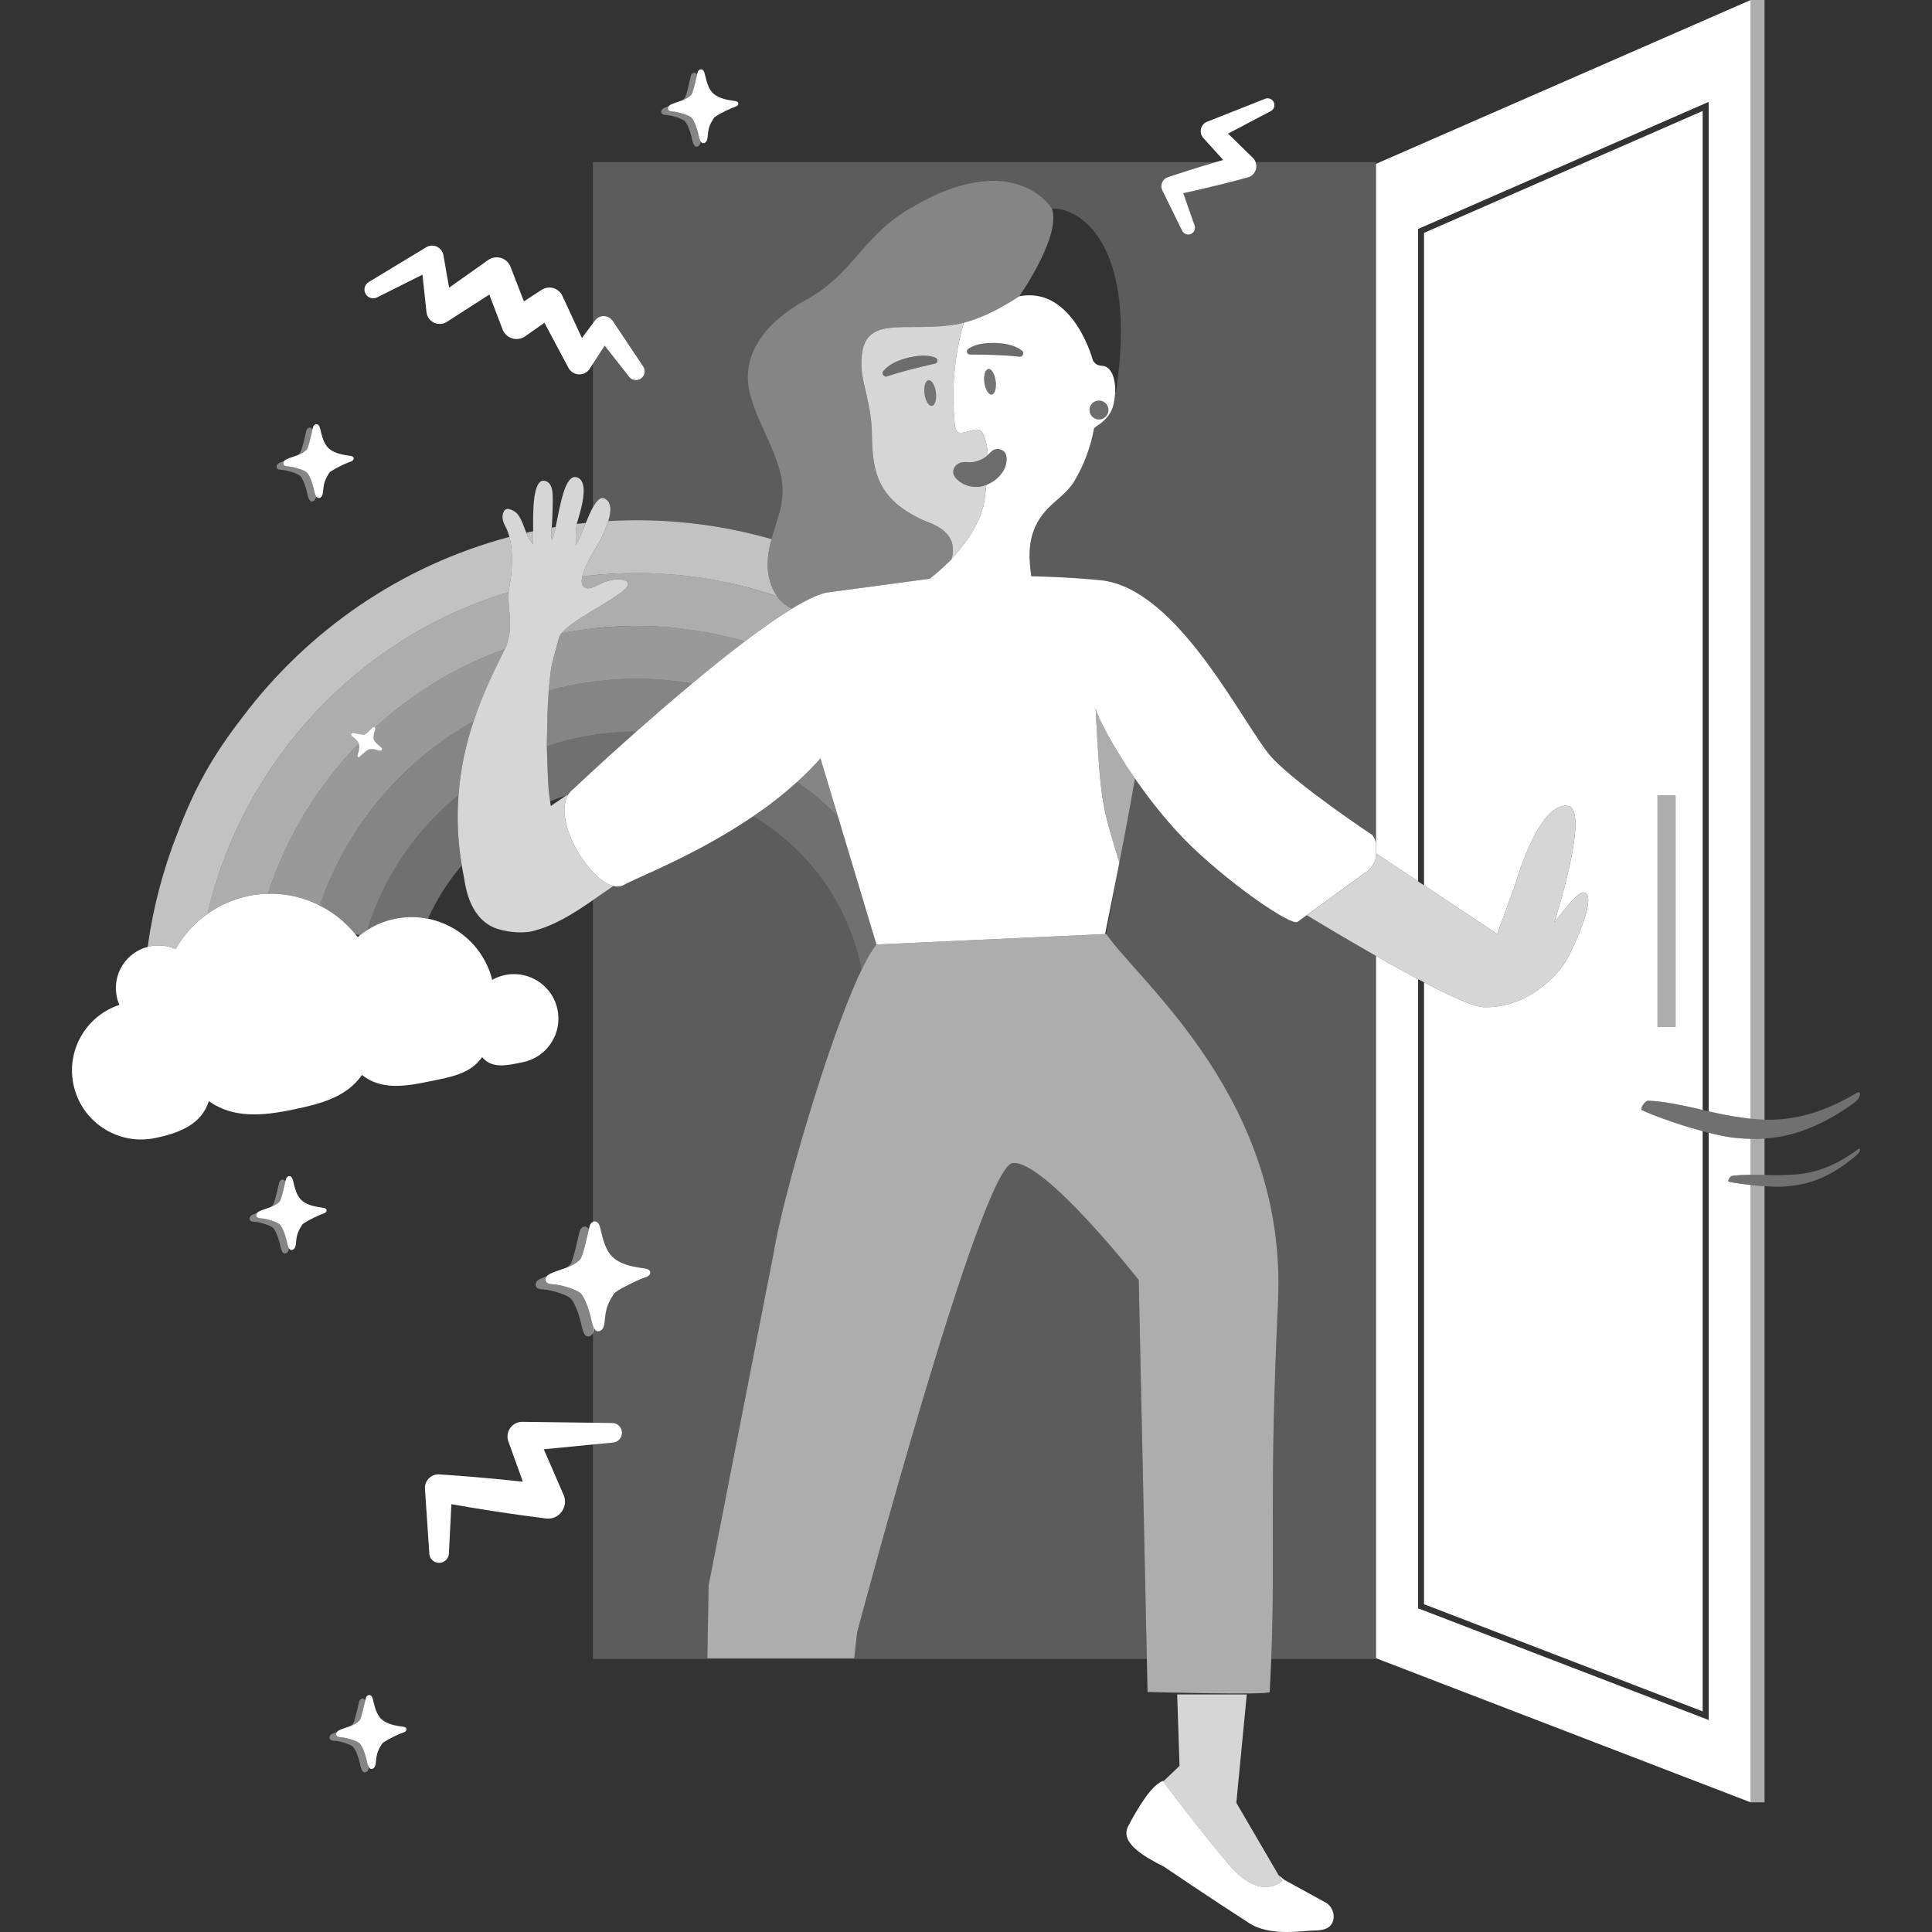 <svg viewBox="0 0 300 300" xmlns="http://www.w3.org/2000/svg"><rect x="0" y="0" width="300" height="300" fill="#333333" stroke="none"/><g fill="#fff"><path d="m 170.11 109.8 c 0 .04 0 .07 .01 .11 0 .03 .01 .06 .02 .09 -.02 -.07 -.03 -.14 -.03 -.2 z m 6.71 88.96 s -14.67 -18.72 -19.59 -18.16 c -4.93 .57 -24.12 72.81 -24.12 72.81 l -.47 4.09 h -22.8 l .19 -11.31 10.13 -51.8 c 1.22 -7.77 8.39 -32.96 13.62 -43.8 -2 -10.3 -8.33 -18.81 -16.84 -23.83 -8.82 6.02 -17.94 9.45 -20.1 10.67 -.47 .26 -1.02 .3 -1.6 .15 -.41 .28 -.82 .56 -1.23 .85 -.64 .45 -1.29 .9 -1.94 1.34 v 49.96 c .27 -.14 .6 -.1 .88 .28 .13 .18 .24 .56 .29 .79 .37 1.54 .77 3.46 2.04 4.52 1.37 1.16 3.22 1.41 4.92 1.66 1.04 .15 1.03 1.07 .02 1.36 -.2 .06 -.51 .18 -.89 .34 -.76 .33 -1.78 .82 -2.61 1.27 -.71 .39 -1.27 .76 -1.4 .97 -.91 1.43 -1.21 2.17 -1.38 3.85 -.06 .52 -.05 1.89 -1.06 1.96 -.24 .02 -.43 -.14 -.58 -.39 -.09 -.14 -.17 -.31 -.23 -.49 v 15.07 l 2.92 .04 c .84 -.04 1.55 .62 1.59 1.46 .03 .84 -.62 1.56 -1.46 1.59 l -3.05 .29 v 33.3 h 86.01 z m 26.1 -56.65 l 8.86 -6.44 c .12 -.07 .24 -.15 .34 -.23 -.11 .08 -.22 .15 -.34 .22 l -8.86 6.44 -1.46 1.07 c -.93 .55 -9.4 -5.04 -16.31 -11.61 -3.32 -3.18 -6.42 -7.07 -8.92 -10.68 -.61 3.69 -1.6 8.91 -2.51 13.55 l -1.94 10.6 c 5.31 7.68 28.18 25.91 26.67 57.27 -1.42 29.5 -.39 38.58 -1.05 55.3 h 16.27 v -109.16 c -4.3 -2.45 -8.35 -4.87 -10.75 -6.33 z m 10.69 -8.73 c .03 -.05 .05 -.11 .06 -.16 v -.03 c -.01 .07 -.03 .13 -.06 .19 z m -68.29 -72.46 c -.15 -1.1 -.66 -1.94 -1.14 -1.88 -.49 .07 -.76 1.01 -.62 2.11 s .66 1.93 1.15 1.87 c .48 -.06 .75 -1.01 .61 -2.1 z m -.04 -5.37 c -1.4 -.56 -2.9 -.31 -4.32 0 -1.39 .39 -2.83 .9 -3.8 2.07 -.31 .37 .08 .99 .57 .83 2.46 -.83 4.92 -1.41 7.46 -1.99 .44 -.08 .52 -.74 .09 -.91 z m 10.86 14.89 c -.23 -.47 -.79 -.75 -1.33 -.71 -.7 .05 -.99 .5 -1.42 .93 -.04 .04 -.09 .09 -.14 .13 -.55 .47 -1.32 .8 -2.02 .94 -.77 .15 -1.56 -.15 -2.3 .2 -.59 .27 -1.01 .93 -.9 1.57 .07 .4 .36 .75 .66 1.02 .68 .62 1.56 .99 2.47 1.07 .6 .06 1.22 -.01 1.78 -.21 .08 -.02 .14 -.05 .21 -.08 -.06 .59 -.13 1.2 -.2 1.8 -.02 .16 -.04 .33 -.07 .5 .04 -.16 .06 -.34 .08 -.51 .07 -.6 .14 -1.2 .2 -1.79 .96 -.38 1.82 -1.02 2.42 -1.85 .5 -.69 .8 -1.55 .72 -2.4 -.02 -.2 -.06 -.41 -.16 -.61 z m 14.21 -13.85 c -.19 -.09 -.35 -.23 -.48 -.39 .22 .31 .55 .52 .95 .57 -.16 -.04 -.32 -.1 -.47 -.18 z m 1.17 .27 c -.02 -.01 -.04 -.01 -.06 -.01 .02 .01 .04 .01 .06 .02 .06 .02 .13 .05 .19 .07 -.06 -.04 -.13 -.06 -.19 -.08 z m 1.64 4.06 c 0 -.03 .01 -.05 .01 -.08 v -.25 c 0 .11 0 .22 -.01 .33 z m -27.84 0 c -.15 -1.1 -.66 -1.94 -1.14 -1.88 -.49 .07 -.76 1.01 -.62 2.11 s .66 1.93 1.15 1.87 c .48 -.06 .75 -1.01 .61 -2.1 z m -.04 -5.37 c -1.4 -.56 -2.9 -.31 -4.32 0 -1.39 .39 -2.83 .9 -3.8 2.07 -.31 .37 .08 .99 .57 .83 2.46 -.83 4.92 -1.41 7.46 -1.99 .44 -.08 .52 -.74 .09 -.91 z m 10.86 14.89 c -.23 -.47 -.79 -.75 -1.33 -.71 -.7 .05 -.99 .5 -1.42 .93 -.04 .04 -.09 .09 -.14 .13 -.55 .47 -1.32 .8 -2.02 .94 -.77 .15 -1.56 -.15 -2.3 .2 -.59 .27 -1.01 .93 -.9 1.57 .07 .4 .36 .75 .66 1.02 .68 .62 1.56 .99 2.47 1.07 .6 .06 1.22 -.01 1.78 -.21 .08 -.02 .14 -.05 .21 -.08 -.06 .59 -.13 1.2 -.2 1.8 -.02 .16 -.04 .33 -.07 .5 .04 -.16 .06 -.34 .08 -.51 .07 -.6 .14 -1.2 .2 -1.79 .96 -.38 1.82 -1.02 2.42 -1.85 .5 -.69 .8 -1.55 .72 -2.4 -.02 -.2 -.06 -.41 -.16 -.61 z m 14.21 -13.85 c -.19 -.09 -.35 -.23 -.48 -.39 .22 .31 .55 .52 .95 .57 -.16 -.04 -.32 -.1 -.47 -.18 z m 1.17 .27 c -.02 -.01 -.04 -.01 -.06 -.01 .02 .01 .04 .01 .06 .02 .06 .02 .13 .05 .19 .07 -.06 -.04 -.13 -.06 -.19 -.08 z m 1.64 4.06 c 0 -.03 .01 -.05 .01 -.08 v -.25 c 0 .11 0 .22 -.01 .33 z m 21.8 -35.75 c .14 .35 .16 .74 .06 1.12 -.17 .62 -.66 1.1 -1.28 1.27 0 0 -2.87 .78 -5.76 1.47 -1.56 .38 -3.13 .73 -4.24 .97 l 1.74 4.96 c .23 .53 -.03 1.15 -.56 1.38 -.54 .23 -1.16 -.03 -1.39 -.57 l -3.09 -6.29 c -.16 -.39 -.15 -.83 .04 -1.21 .18 -.39 .52 -.67 .93 -.78 0 0 2.82 -.94 5.67 -1.81 .58 -.18 1.16 -.35 1.71 -.51 h -96.72 v 25.03 l .29 -.39 c .31 -.45 .82 -.72 1.37 -.73 .55 0 1.06 .26 1.38 .7 l 4.74 7.08 c .44 .61 .31 1.46 -.3 1.9 s -1.46 .31 -1.9 -.3 l -3.76 -4.79 -1.82 2.82 v 22.28 c .57 -1.01 1.17 -1.65 1.78 -1.37 1.19 .55 1.05 2.07 .6 3.51 8.76 -.51 17.3 .5 25.35 2.8 .04 -.16 .09 -.33 .13 -.49 .1 -.3 .19 -.6 .28 -.9 .19 -.62 .39 -1.23 .57 -1.85 .46 -1.54 .81 -3.1 .72 -4.85 -.02 -.36 -.06 -.74 -.12 -1.13 -.03 -.19 -.07 -.39 -.11 -.59 -.98 -4.47 -3.66 -8.31 -4.81 -12.71 -1.51 -5.82 2.05 -11.02 8.93 -14.78 6.87 -3.77 8.51 -9.49 15.27 -13.66 .35 -.22 .7 -.43 1.05 -.63 15.88 -9.26 21.64 .26 21.64 .26 4.29 -.15 13.4 5.44 9.93 28.57 l -.12 -.03 c -.02 .64 -.11 1.32 -.29 2.02 -.35 1.46 -1.44 2.5 -2.48 3.16 -.21 .13 -.37 .27 -.5 .41 -.55 3 -1.63 5.82 -3.1 8.26 -1.07 1.77 -2.84 2.85 -4.23 4.34 -3.24 3.47 -2.81 7.38 -2.43 10.37 0 0 5.5 .09 10.71 .61 12.34 1.19 22.52 23.22 26.82 27.72 4.31 4.48 15.47 11.87 15.47 11.87 .25 .37 .43 .77 .54 1.18 v -105.69 z m -21.8 35.75 c 0 -.03 .01 -.05 .01 -.08 v -.25 c 0 .11 0 .22 -.01 .33 z m -1.64 -4.06 c -.02 -.01 -.04 -.01 -.06 -.01 .02 .01 .04 .01 .06 .02 .06 .02 .13 .05 .19 .07 -.06 -.04 -.13 -.06 -.19 -.08 z m -1.17 -.27 c -.19 -.09 -.35 -.23 -.48 -.39 .22 .31 .55 .52 .95 .57 -.16 -.04 -.32 -.1 -.47 -.18 z m -25.03 4.33 c -.15 -1.1 -.66 -1.94 -1.14 -1.88 -.49 .07 -.76 1.01 -.62 2.11 s .66 1.93 1.15 1.87 c .48 -.06 .75 -1.01 .61 -2.1 z m -.04 -5.37 c -1.4 -.56 -2.9 -.31 -4.32 0 -1.39 .39 -2.83 .9 -3.8 2.07 -.31 .37 .08 .99 .57 .83 2.46 -.83 4.92 -1.41 7.46 -1.99 .44 -.08 .52 -.74 .09 -.91 z m 10.86 14.89 c -.23 -.47 -.79 -.75 -1.33 -.71 -.7 .05 -.99 .5 -1.42 .93 -.04 .04 -.09 .09 -.14 .13 -.55 .47 -1.32 .8 -2.02 .94 -.77 .15 -1.56 -.15 -2.3 .2 -.59 .27 -1.01 .93 -.9 1.57 .07 .4 .36 .75 .66 1.02 .68 .62 1.56 .99 2.47 1.07 .6 .06 1.22 -.01 1.78 -.21 .08 -.02 .14 -.05 .21 -.08 -.06 .59 -.13 1.2 -.2 1.8 -.02 .16 -.04 .33 -.07 .5 .04 -.16 .06 -.34 .08 -.51 .07 -.6 .14 -1.2 .2 -1.79 .96 -.38 1.82 -1.02 2.42 -1.85 .5 -.69 .8 -1.55 .72 -2.4 -.02 -.2 -.06 -.41 -.16 -.61 z m 17.02 -9.52 c 0 -.03 .01 -.05 .01 -.08 v -.25 c 0 .11 0 .22 -.01 .33 z m -1.64 -4.06 c -.02 -.01 -.04 -.01 -.06 -.01 .02 .01 .04 .01 .06 .02 .06 .02 .13 .05 .19 .07 -.06 -.04 -.13 -.06 -.19 -.08 z m -.87 5.34 c -.81 0 -1.47 .65 -1.47 1.46 s .66 1.47 1.47 1.47 1.47 -.66 1.47 -1.47 -.66 -1.46 -1.47 -1.46 z m -.3 -5.61 c -.19 -.09 -.35 -.23 -.48 -.39 .22 .31 .55 .52 .95 .57 -.16 -.04 -.32 -.1 -.47 -.18 z m -11.65 -2.13 c -1.2 -.94 -2.71 -1.13 -4.16 -1.21 -1.44 .01 -2.95 .07 -4.2 .93 -.38 .25 -.18 .88 .28 .87 2.59 .02 5.11 .04 7.68 .34 .51 .08 .81 -.62 .4 -.93 z m -13.38 6.46 c -.15 -1.1 -.66 -1.94 -1.14 -1.88 -.49 .07 -.76 1.01 -.62 2.11 s .66 1.93 1.15 1.87 c .48 -.06 .75 -1.01 .61 -2.1 z m -.04 -5.37 c -1.4 -.56 -2.9 -.31 -4.32 0 -1.39 .39 -2.83 .9 -3.8 2.07 -.31 .37 .08 .99 .57 .83 2.46 -.83 4.92 -1.41 7.46 -1.99 .44 -.08 .52 -.74 .09 -.91 z m 10.86 14.89 c -.23 -.47 -.79 -.75 -1.33 -.71 -.7 .05 -.99 .5 -1.42 .93 -.04 .04 -.09 .09 -.14 .13 -.55 .47 -1.32 .8 -2.02 .94 -.77 .15 -1.56 -.15 -2.3 .2 -.59 .27 -1.01 .93 -.9 1.57 .07 .4 .36 .75 .66 1.02 .68 .62 1.56 .99 2.47 1.07 .6 .06 1.22 -.01 1.78 -.21 .08 -.02 .14 -.05 .21 -.08 -.06 .59 -.13 1.2 -.2 1.8 -.02 .16 -.04 .33 -.07 .5 .04 -.16 .06 -.34 .08 -.51 .07 -.6 .14 -1.2 .2 -1.79 .96 -.38 1.82 -1.02 2.42 -1.85 .5 -.69 .8 -1.55 .72 -2.4 -.02 -.2 -.06 -.41 -.16 -.61 z m -1.54 -11.27 c -.07 -.55 -.23 -1.04 -.43 -1.38 -.15 -.26 -.34 -.43 -.52 -.49 -.07 -.01 -.12 -.02 -.18 -.01 -.42 .06 -.69 .79 -.65 1.71 0 .12 .01 .26 .03 .4 .01 .13 .04 .27 .07 .4 .09 .37 .23 .72 .38 .97 .2 .33 .45 .54 .7 .5 .06 0 .12 -.03 .17 -.07 .1 -.06 .19 -.18 .27 -.34 .15 -.3 .22 -.77 .21 -1.29 -.01 -.13 -.02 -.28 -.05 -.4 z" opacity=".2"/><path d="m 100.22 198.34 c -.2 .06 -.51 .18 -.89 .34 -.76 .33 -1.78 .82 -2.61 1.27 -.71 .39 -1.27 .76 -1.4 .97 -.91 1.43 -1.21 2.17 -1.38 3.85 -.06 .52 -.05 1.89 -1.06 1.96 -.24 .02 -.43 -.14 -.58 -.39 -.09 -.14 -.17 -.31 -.23 -.49 -.2 -.55 -.3 -1.17 -.35 -1.37 -.24 -.98 -.8 -2.75 -1.47 -3.56 -.54 -.65 -2.97 -1.37 -4.18 -1.48 -.21 -.02 -1.25 .04 -1.34 -.62 -.04 -.28 .05 -.5 .19 -.66 .18 -.22 .45 -.35 .59 -.41 .74 -.35 1.61 -.59 2.44 -.9 .8 -.31 1.57 -.68 2.14 -1.29 .42 -.46 1.02 -3.29 1.35 -4.67 .05 -.22 .1 -.41 .13 -.54 .08 -.26 .27 -.51 .5 -.62 .27 -.14 .6 -.1 .88 .28 .13 .18 .24 .56 .29 .79 .37 1.54 .77 3.46 2.04 4.52 1.37 1.16 3.22 1.41 4.92 1.66 1.04 .15 1.03 1.07 .02 1.36 z"/><path d="m 198.45 202.3 c -1.42 29.5 -.39 38.58 -1.05 55.3 -.06 1.63 -.14 3.33 -.24 5.13 -.03 .53 -18.97 0 -18.97 0 l -.11 -5.13 -1.26 -58.84 s -14.67 -18.72 -19.59 -18.16 c -4.93 .57 -24.12 72.81 -24.12 72.81 l -.47 4.09 h -22.8 l .19 -11.31 10.13 -51.8 c 1.22 -7.77 8.39 -32.96 13.62 -43.8 .83 -1.71 1.6 -3.06 2.31 -3.93 l 35.5 -1.62 .19 -.01 c 5.31 7.68 28.18 25.91 26.67 57.27 z" opacity=".6"/><path d="m 158.29 45.98 l -.02 .02 c -.18 .11 -.35 .22 -.53 .34 -.12 .07 -.25 .15 -.38 .24 -.18 .11 -.36 .23 -.55 .34 -.12 .07 -.26 .15 -.38 .22 -.19 .12 -.39 .23 -.58 .35 -.14 .07 -.26 .14 -.39 .21 -.19 .11 -.39 .21 -.59 .32 -.14 .07 -.27 .13 -.4 .2 -.2 .1 -.4 .21 -.61 .31 -.13 .06 -.26 .13 -.39 .19 -.21 .09 -.41 .18 -.62 .27 -.13 .06 -.27 .12 -.4 .17 -.2 .09 -.41 .18 -.61 .25 -.14 .06 -.28 .11 -.42 .16 -.2 .07 -.41 .14 -.6 .2 -.14 .05 -.28 .09 -.42 .13 -.21 .06 -.4 .11 -.6 .17 -.05 .01 -.1 .03 -.15 .04 -.22 .05 -.45 .1 -.66 .16 -8.5 1.69 -15.75 -2.26 -15.2 7.01 .15 2.6 1.56 5.7 1.6 10.28 .05 6.23 1.26 10.06 7.84 13.16 1.07 .51 4.75 1.43 4.75 4.67 0 .42 -.06 .89 -.21 1.39 -.01 .03 -.01 .05 -.02 .08 0 0 -.34 .34 -.93 .88 -.14 .14 -.3 .28 -.48 .45 -.18 .16 -.36 .33 -.57 .51 -.41 .36 -.87 .75 -1.38 1.16 l -16.15 2.17 c -1.36 .33 -3.17 1.21 -5.26 2.48 -.36 -.15 -.7 -.35 -1.03 -.59 -.34 -.26 -.65 -.54 -.93 -.86 -.09 -.11 -.18 -.21 -.26 -.33 -.04 -.05 -.08 -.11 -.12 -.16 -.01 -.01 -.01 -.02 -.02 -.03 -.11 -.15 -.21 -.31 -.31 -.48 -.58 -.99 -.93 -2.15 -1.05 -3.31 -.02 -.13 -.03 -.25 -.04 -.37 -.01 -.15 -.02 -.3 -.02 -.45 v -.3 c 0 -.53 .04 -1.03 .1 -1.53 .06 -.54 .17 -1.07 .29 -1.59 .04 -.19 .09 -.39 .14 -.57 .03 -.08 .05 -.15 .07 -.23 .04 -.16 .09 -.33 .13 -.49 .1 -.3 .19 -.6 .28 -.9 .19 -.62 .39 -1.23 .57 -1.85 .46 -1.54 .81 -3.1 .72 -4.85 -.02 -.36 -.06 -.74 -.12 -1.13 -.03 -.19 -.07 -.39 -.11 -.59 -.98 -4.47 -3.66 -8.31 -4.81 -12.71 -1.51 -5.82 2.05 -11.02 8.93 -14.78 6.87 -3.77 8.51 -9.49 15.27 -13.66 .35 -.22 .7 -.43 1.05 -.63 15.88 -9.26 21.64 .26 21.64 .26 1.43 4.19 -4.72 13.1 -5.06 13.6 z" opacity=".4"/><path d="m 148.93 71.93 c .74 -.35 1.53 -.05 2.3 -.2 .7 -.14 1.47 -.47 2.02 -.94 .05 -.04 .1 -.09 .14 -.13 -.05 -.91 -.19 -1.8 -.47 -2.68 -.02 -.06 -.04 -.13 -.06 -.19 -.05 -.12 -.1 -.25 -.16 -.36 v -.01 c -.06 -.11 -.13 -.22 -.21 -.32 -.12 -.15 -.27 -.27 -.45 -.34 -.35 -.13 -.74 -.03 -1.12 .06 -.47 .11 -1.63 .53 -2.09 .34 -.05 -.02 -.1 -.05 -.14 -.09 -.05 -.04 -.09 -.09 -.13 -.14 -.11 -.16 -.18 -.36 -.22 -.57 -.05 -.2 -.08 -.41 -.09 -.56 0 -.03 -.01 -.06 -.01 -.09 -.11 -1.02 -.17 -2.05 -.2 -3.07 -.05 -2.29 .08 -4.59 .4 -6.86 .2 -1.43 .48 -2.86 .83 -4.27 .12 -.47 .25 -.93 .38 -1.4 -.22 .05 -.45 .11 -.66 .16 -8.5 1.69 -15.75 -2.26 -15.2 7.01 .15 2.6 1.56 5.7 1.6 10.28 .05 6.23 1.26 10.06 7.84 13.16 .07 .03 .14 .06 .23 .1 .17 .07 .37 .15 .6 .24 h .01 c .46 .18 1 .41 1.54 .72 .13 .08 .27 .16 .4 .25 .2 .13 .39 .27 .57 .43 .12 .1 .24 .21 .35 .33 s .22 .24 .32 .37 c .14 .2 .28 .41 .38 .64 .08 .15 .14 .31 .19 .47 .15 .52 .2 1.11 .11 1.79 -.03 .2 -.07 .41 -.14 .63 0 .03 -.01 .06 -.02 .09 .27 -.29 .59 -.65 .95 -1.09 .24 -.29 .5 -.6 .77 -.94 q .01 -.01 .01 -.02 c .26 -.34 .53 -.71 .8 -1.1 1.13 -1.64 2.21 -3.69 2.57 -5.92 .03 -.2 .06 -.41 .08 -.61 .07 -.6 .14 -1.21 .2 -1.8 -.07 .03 -.13 .06 -.21 .08 -.56 .2 -1.18 .27 -1.78 .21 -.91 -.08 -1.79 -.45 -2.47 -1.07 -.3 -.27 -.59 -.62 -.66 -1.02 -.11 -.64 .31 -1.3 .9 -1.57 z m -4.22 -8.91 c -.49 .06 -1.01 -.77 -1.15 -1.87 s .13 -2.04 .62 -2.11 c .48 -.06 .99 .78 1.14 1.88 .14 1.09 -.13 2.04 -.61 2.1 z m .48 -6.56 c -2.54 .58 -5 1.16 -7.46 1.99 -.49 .16 -.88 -.46 -.57 -.83 .97 -1.17 2.41 -1.68 3.8 -2.07 1.42 -.31 2.92 -.56 4.32 0 .43 .17 .35 .83 -.09 .91 z" opacity=".8"/><path d="m 144.18 59.04 c -.49 .06 -.76 1.01 -.62 2.11 s .66 1.94 1.14 1.87 .76 -1.01 .62 -2.11 -.66 -1.94 -1.14 -1.87 z" opacity=".15"/><path d="m 97.47 90.93 c -.02 .06 -.06 .12 -.1 .19 -.09 .14 -.24 .3 -.42 .46 -.71 .65 -2.02 1.46 -3.47 2.35 -.15 .09 -.3 .18 -.46 .28 -.31 .18 -.63 .37 -.95 .57 -2.02 1.23 -4.04 2.51 -4.89 3.56 -.19 .24 -.32 .47 -.38 .68 -.4 1.47 -.82 2.94 -1.16 4.41 -.2 1.34 -.34 2.59 -.43 3.8 -.21 2.55 -.23 4.91 -.28 7.52 l -.02 1.13 v .04 s .16 5.47 .28 6.69 c .06 .61 .14 1.21 .23 1.81 .03 .25 .06 .5 .1 .74 .2 -.13 .4 -.26 .59 -.4 .61 -.41 1.22 -.82 1.83 -1.25 .09 -.03 .18 -.06 .28 -.09 -1.77 2.97 .81 8.79 3.85 11.99 .4 .43 .82 .81 1.23 1.13 .12 .1 .25 .2 .38 .28 .11 .08 .23 .16 .35 .23 .15 .09 .29 .17 .44 .24 .13 .07 .26 .13 .39 .17 .12 .05 .24 .08 .36 .12 h .02 c -.41 .28 -.82 .56 -1.23 .85 -.64 .45 -1.29 .9 -1.94 1.34 -2.98 2.07 -6.06 4.03 -9.49 4.84 -1.64 .39 -4.35 .07 -5.84 -.56 -4.07 -1.73 -4.52 -6.94 -4.71 -7.88 -.12 -.61 -.23 -1.21 -.32 -1.8 -.66 -3.91 -.77 -7.55 -.51 -10.91 .31 -4.26 1.21 -8.08 2.34 -11.47 1.49 -4.49 3.38 -8.23 4.86 -11.22 .08 -.18 .17 -.36 .25 -.53 .13 -.44 .24 -.85 .3 -1.09 .66 -2.73 -.16 -4.65 .04 -7.22 .03 -.28 .07 -.57 .12 -.87 .42 -2.41 .63 -5.32 -.01 -7.69 -.15 -.57 -.35 -1.11 -.61 -1.6 -.4 -.76 -.7 -1.59 -.2 -2.45 .42 -.72 1.69 .07 2.02 .45 .69 .81 .99 1.92 1.41 2.95 .26 .65 .56 1.26 1.04 1.76 .05 -.29 .04 -1.03 .03 -1.99 -.04 -3.06 -.09 -8.31 1.86 -7.82 1.31 .34 1.18 2.28 1.18 3.41 0 1.08 -.07 2.15 -.11 3.22 -.01 .2 -.03 .41 -.05 .63 -.06 .65 -.14 1.36 .02 1.91 .21 -.32 .4 -1.07 .59 -2.01 .66 -3.06 1.4 -8.2 3.24 -7.73 1.57 .4 1.1 3.06 .85 4.26 -.21 .99 -.51 1.97 -.79 2.94 0 .02 -.01 .03 -.01 .05 -.23 .85 -.16 2.41 -.18 3.25 .42 -.42 .96 -1.89 1.57 -3.4 .35 -.86 .72 -1.73 1.11 -2.43 .57 -1.01 1.17 -1.65 1.78 -1.37 1.19 .55 1.05 2.07 .6 3.51 -.32 1.02 -.8 2.01 -1.07 2.59 -.17 .39 -.73 1.27 -1.31 2.32 -.68 1.19 -1.4 2.59 -1.65 3.69 -.22 .92 -.1 1.63 .64 1.82 .31 .08 .66 0 1.01 -.13 .25 -.09 .49 -.21 .71 -.32 .15 -.08 .3 -.15 .43 -.21 .67 -.31 1.38 -.57 2.1 -.67 .86 -.12 2.51 0 2.16 .93 z" opacity=".8"/><path d="m 153.47 57.29 c -.49 .06 -.76 1.01 -.62 2.11 s .66 1.94 1.14 1.87 c .49 -.06 .76 -1.01 .62 -2.11 s -.66 -1.94 -1.14 -1.87 z" opacity=".15"/><path d="m 213.13 129.68 s -11.16 -7.39 -15.47 -11.87 c -4.3 -4.5 -14.48 -26.53 -26.82 -27.72 -5.21 -.52 -10.71 -.61 -10.71 -.61 -.38 -2.99 -.81 -6.9 2.43 -10.37 1.39 -1.49 3.16 -2.57 4.23 -4.34 1.47 -2.44 2.55 -5.26 3.1 -8.26 .13 -.14 .29 -.28 .5 -.41 1.04 -.66 2.13 -1.7 2.48 -3.16 .18 -.7 .27 -1.38 .29 -2.02 .01 -.11 .01 -.22 .01 -.33 .01 -.29 -.01 -.56 -.04 -.83 -.02 -.14 -.03 -.26 -.05 -.39 s -.04 -.25 -.07 -.37 c -.02 -.1 -.04 -.19 -.07 -.28 -.01 -.07 -.03 -.14 -.06 -.21 -.03 -.1 -.07 -.19 -.1 -.28 -.1 -.24 -.21 -.46 -.34 -.64 -.06 -.08 -.11 -.15 -.17 -.21 -.11 -.13 -.24 -.25 -.38 -.33 -.05 -.04 -.11 -.07 -.18 -.11 -.06 -.02 -.13 -.05 -.19 -.07 -.02 -.01 -.04 -.01 -.06 -.02 s -.04 -.01 -.05 -.01 c -.12 -.03 -.24 -.04 -.35 -.04 v -.02 h -.06 c -.06 0 -.12 0 -.18 -.01 -.4 -.05 -.73 -.26 -.95 -.57 -.06 -.07 -.11 -.14 -.15 -.23 l -.03 -.06 c -.04 -.09 -.07 -.18 -.09 -.28 0 0 -.01 -.04 -.03 -.11 -.2 -.67 -1.35 -4.25 -3.8 -6.86 -1.77 -1.9 -4.23 -3.28 -7.5 -2.66 -.18 .11 -.35 .22 -.53 .34 -.12 .07 -.25 .15 -.38 .24 -.18 .11 -.36 .23 -.55 .34 -.12 .07 -.26 .15 -.38 .22 -.19 .12 -.39 .23 -.58 .35 -.14 .07 -.26 .14 -.39 .21 -.19 .11 -.39 .21 -.59 .32 -.14 .07 -.27 .13 -.4 .2 -.2 .1 -.4 .21 -.61 .31 -.13 .06 -.26 .13 -.39 .19 -.21 .09 -.41 .18 -.62 .27 -.13 .06 -.27 .12 -.4 .17 -.2 .09 -.41 .18 -.61 .25 -.14 .06 -.28 .11 -.42 .16 -.2 .07 -.41 .14 -.6 .2 -.14 .05 -.28 .09 -.42 .13 -.21 .06 -.4 .11 -.6 .17 -.05 .01 -.1 .03 -.15 .04 -1.46 5.08 -1.95 10.44 -1.4 15.68 .05 .41 .14 1.19 .59 1.37 .44 .2 1.61 -.23 2.08 -.34 .38 -.09 .77 -.18 1.12 -.06 .49 .2 .72 .72 .88 1.23 .28 .87 .42 1.76 .47 2.67 .43 -.43 .72 -.88 1.42 -.93 .54 -.04 1.1 .24 1.33 .71 .1 .2 .14 .41 .16 .61 .08 .85 -.22 1.71 -.72 2.4 -.6 .83 -1.46 1.47 -2.42 1.85 -.06 .59 -.13 1.19 -.2 1.79 -.02 .21 -.05 .42 -.09 .62 -.67 4.12 -3.79 7.6 -5.1 9.07 -.01 .03 -.01 .05 -.02 .08 0 0 -.34 .34 -.93 .88 -.14 .14 -.31 .29 -.48 .45 -.18 .16 -.36 .33 -.57 .51 -.41 .36 -.87 .75 -1.38 1.16 l -16.15 2.17 c -1.36 .33 -3.17 1.21 -5.26 2.48 -2.19 1.33 -4.69 3.09 -7.32 5.08 -2.66 2.01 -5.45 4.26 -8.18 6.54 -3.06 2.55 -6.04 5.14 -8.68 7.47 -2.69 2.38 -5.02 4.51 -6.73 6.08 -1.88 1.73 -3 2.79 -3 2.79 -.3 .23 -.54 .49 -.74 .78 -.04 .06 -.07 .11 -.11 .17 -1.77 2.97 .81 8.79 3.85 11.99 1.06 1.12 2.17 1.92 3.17 2.17 .58 .15 1.13 .11 1.6 -.15 2.16 -1.22 11.28 -4.65 20.1 -10.67 2.35 -1.59 4.67 -3.37 6.83 -5.34 1.28 -1.15 2.5 -2.37 3.63 -3.66 l 2.71 9 5.98 19.89 v .01 l 35.5 -1.62 h .01 c .04 -.26 .95 -4.68 2 -9.99 l .12 -.62 .09 -.5 c -2.69 -9.03 -2.88 -8.69 -3.69 -24.02 -.01 -.04 -.01 -.07 -.01 -.11 0 .06 .01 .13 .03 .2 .29 1.39 2.62 5.87 6.09 10.88 2.5 3.61 5.6 7.5 8.92 10.68 6.91 6.57 15.38 12.16 16.31 11.61 l 1.46 -1.07 8.86 -6.44 c .96 -.57 1.61 -1.46 1.89 -2.47 v -2.33 c -.11 -.41 -.29 -.81 -.54 -1.18 z m -42.48 -67.48 c .81 0 1.47 .65 1.47 1.46 s -.66 1.47 -1.47 1.47 -1.47 -.66 -1.47 -1.47 .66 -1.46 1.47 -1.46 z m -16.21 -1.34 c -.08 .16 -.17 .28 -.27 .34 -.05 .04 -.11 .07 -.17 .07 -.25 .04 -.5 -.17 -.7 -.5 -.15 -.25 -.29 -.6 -.38 -.97 -.03 -.13 -.06 -.27 -.07 -.4 -.02 -.14 -.03 -.28 -.03 -.4 -.04 -.92 .23 -1.65 .65 -1.71 .06 -.01 .11 0 .18 .01 .18 .06 .37 .23 .52 .49 .2 .34 .36 .83 .43 1.38 .03 .12 .04 .27 .05 .4 .01 .52 -.06 .99 -.21 1.29 z m 3.86 -5.47 c -2.57 -.3 -5.09 -.32 -7.68 -.34 -.46 .01 -.66 -.62 -.28 -.87 1.25 -.86 2.76 -.92 4.2 -.93 1.45 .08 2.96 .27 4.16 1.21 .41 .31 .11 1.01 -.4 .93 z"/><path d="m 173.72 134.43 l .09 -.5 c -1.36 -4.57 -2.08 -6.74 -2.56 -9.75 -.03 -.12 -.04 -.24 -.06 -.36 -.09 -.55 -.16 -1.12 -.23 -1.75 -.02 -.17 -.04 -.36 -.06 -.54 -.02 -.15 -.03 -.31 -.05 -.47 -.02 -.17 -.03 -.34 -.05 -.52 -.01 -.15 -.03 -.31 -.04 -.46 -.02 -.22 -.04 -.43 -.06 -.66 -.02 -.32 -.05 -.65 -.07 -.99 l -.03 -.3 c -.02 -.35 -.04 -.71 -.07 -1.08 -.01 -.18 -.02 -.37 -.04 -.56 -.03 -.48 -.06 -.99 -.09 -1.52 -.01 -.21 -.03 -.42 -.04 -.64 -.07 -1.31 -.15 -2.78 -.24 -4.42 0 .03 .01 .06 .02 .09 .01 .08 .04 .17 .07 .27 .02 .09 .06 .2 .1 .31 .65 1.82 2.83 5.85 5.92 10.3 -.61 3.69 -1.6 8.91 -2.51 13.55 z" opacity=".6"/><path d="m 205.85 295.43 l -6.46 -3.55 -.84 -.71 .52 .89 s -3.26 3.25 -8.03 -2.29 -10.42 -13.14 -10.42 -13.14 l .15 -.14 c -1.74 .39 -3.95 3.94 -5.59 7.09 -1.39 2.65 2.84 4.9 5.52 6.25 0 0 7.18 4.88 13.3 8.81 3.32 2.13 8.49 1.12 10.02 1.13 1.96 .02 2.72 -.63 2.98 -1.51 .32 -1.1 -.21 -2.29 -1.13 -2.83 z"/><path d="m 191.98 279.93 l 1.62 -16.82 h -10.81 l .37 11.09 -2.55 2.44 s 5.65 7.6 10.42 13.14 8.03 2.29 8.03 2.29 l -7.08 -12.13 z" opacity=".8"/><path d="m 265.32 175.9 v 91.18 l -45.12 -17.34 v -97.69 c -2.12 -1.13 -4.35 -2.37 -6.53 -3.61 v 109.05 l 58.18 22.38 v -95.87 c -1.16 -.12 -2.31 -.27 -3.4 -.5 -.11 -.03 -.12 -.2 0 -.42 .12 -.25 .34 -.47 .49 -.49 1.01 -.13 1.97 -.17 2.91 -.17 v -5.58 c -1.04 -.02 -2.03 -.1 -3.01 -.22 -1.21 -.18 -2.38 -.43 -3.52 -.72 z"/><path d="m 230.34 156.39 c -1.47 -.05 -5.04 -1.67 -9.22 -3.86 v 96.57 l 43.27 16.64 v -90.09 c -.92 -.25 -1.83 -.51 -2.74 -.78 -2.27 -.74 -4.53 -1.5 -6.66 -2.46 -.17 -.07 -.15 -.39 .07 -.76 .24 -.42 .63 -.75 .88 -.74 2.68 .13 5.08 .69 7.49 1.21 .32 .08 .64 .16 .96 .24 v -155.13 l -43.27 18.93 v 101.31 l 11.37 7.56 2.84 -7.83 c 1.53 -5.11 4.61 -12.6 8.14 -12.06 3.48 .52 -1.95 17.57 -2.14 18.18 .2 -.29 3.51 -4.91 4.6 -4.75 2.15 .31 -1.29 7.99 -2.61 10.38 -1.33 2.4 -6.13 7.67 -12.98 7.44 z m 27.04 -32.89 h 2.8 v 35.94 h -2.8 z"/><path d="m 213.67 25.44 v 107.78 c .02 -.05 .04 -.11 .05 -.16 .03 -.15 .06 -.31 .08 -.46 l 6.4 4.26 v -101.31 l 45.12 -19.73 v 156.75 c 1.76 .41 3.53 .76 5.37 1 .38 .06 .77 .11 1.16 .15 v -173.72 z"/><path d="m 274 0 v 173.87 c -.74 -.02 -1.45 -.07 -2.15 -.15 v -173.72 z" opacity=".6"/><path d="m 274 176.79 v 5.66 c -.15 -.01 -.31 -.01 -.46 -.02 -.56 0 -1.12 -.01 -1.69 -.01 v -5.58 c .7 .02 1.41 .01 2.15 -.05 z" opacity=".6"/><path d="m 274 184.19 v 95.68 h -2.15 v -95.87 c .25 .04 .51 .06 .76 .09 .46 .04 .92 .07 1.39 .1 z" opacity=".6"/><path d="m 243.32 148.95 c -1.33 2.4 -6.13 7.67 -12.98 7.44 -1.47 -.05 -5.04 -1.67 -9.22 -3.86 -.3 -.15 -.61 -.32 -.92 -.48 -2.12 -1.13 -4.35 -2.37 -6.53 -3.61 -4.3 -2.45 -8.35 -4.87 -10.75 -6.33 l 8.86 -6.44 c .12 -.07 .24 -.15 .34 -.23 .45 -.33 .81 -.73 1.08 -1.17 .14 -.22 .25 -.45 .34 -.68 .01 -.01 .01 -.02 .01 -.03 .03 -.06 .05 -.12 .06 -.18 .03 -.05 .05 -.11 .06 -.16 .02 -.05 .04 -.11 .05 -.16 .03 -.15 .06 -.31 .08 -.46 l 6.4 4.26 .92 .61 11.37 7.56 2.84 -7.83 c 1.53 -5.11 4.61 -12.6 8.14 -12.06 3.48 .52 -1.95 17.57 -2.14 18.18 .2 -.29 3.51 -4.91 4.6 -4.75 2.15 .31 -1.29 7.99 -2.61 10.38 z" opacity=".8"/><path d="m 156.3 71.05 c .08 .85 -.22 1.71 -.72 2.4 -.61 .83 -1.47 1.48 -2.43 1.85 h -.01 c -.07 .03 -.13 .06 -.2 .08 -.57 .2 -1.18 .27 -1.79 .21 -.91 -.08 -1.79 -.46 -2.47 -1.07 -.3 -.27 -.59 -.62 -.66 -1.02 -.11 -.64 .31 -1.29 .9 -1.57 .74 -.35 1.53 -.05 2.3 -.2 .71 -.14 1.48 -.47 2.02 -.94 .05 -.04 .1 -.09 .14 -.13 .44 -.43 .72 -.88 1.43 -.93 .54 -.04 1.09 .24 1.32 .72 .1 .19 .14 .4 .16 .61 z" opacity=".1"/><path d="m 44.3 183.46 c -.01 -.02 -.02 -.04 -.03 -.06 -.34 -.48 -.81 -.15 -.92 .23 -.18 .64 -.67 3.15 -1 3.5 -.12 .13 -.25 .24 -.39 .34 .54 -.21 1.06 -.46 1.44 -.87 .29 -.31 .69 -2.21 .91 -3.14 z" opacity=".4"/><path d="m 43.51 190.2 c -.36 -.44 -2 -.92 -2.81 -1 -.14 -.01 -.84 .03 -.9 -.42 -.03 -.19 .04 -.33 .13 -.44 -.22 .08 -.44 .16 -.65 .25 -.16 .07 -.59 .27 -.53 .72 .06 .44 .76 .4 .9 .42 .81 .08 2.45 .56 2.81 1 .45 .54 .83 1.73 .99 2.39 .06 .25 .24 1.55 .78 1.52 .44 -.03 .59 -.43 .66 -.8 -.24 -.39 -.34 -1.08 -.39 -1.25 -.17 -.66 -.54 -1.85 -.99 -2.39 z" opacity=".4"/><path d="m 50.2 187.55 c -1.14 -.17 -2.38 -.34 -3.31 -1.12 -.85 -.72 -1.12 -2.01 -1.37 -3.04 -.04 -.15 -.11 -.41 -.2 -.53 -.34 -.48 -.81 -.15 -.92 .23 -.03 .09 -.06 .21 -.09 .36 -.22 .93 -.62 2.83 -.91 3.14 -.38 .41 -.9 .66 -1.44 .87 -.56 .21 -1.14 .37 -1.64 .6 -.09 .04 -.27 .13 -.4 .28 -.09 .11 -.15 .25 -.13 .44 .06 .44 .76 .4 .9 .42 .81 .08 2.45 .56 2.81 1 .45 .54 .83 1.73 .99 2.39 .05 .18 .14 .87 .39 1.25 .1 .16 .23 .27 .39 .26 .68 -.05 .68 -.97 .71 -1.32 .12 -1.13 .32 -1.63 .93 -2.59 .09 -.14 .47 -.39 .94 -.65 .56 -.31 1.24 -.64 1.76 -.86 .25 -.11 .47 -.19 .6 -.23 .68 -.2 .69 -.81 -.01 -.91 z"/><path d="m 56.72 264.04 c -.01 -.02 -.02 -.04 -.03 -.06 -.34 -.48 -.81 -.15 -.92 .23 -.18 .64 -.67 3.15 -1 3.5 -.12 .13 -.25 .24 -.39 .34 .54 -.21 1.06 -.46 1.44 -.87 .29 -.31 .69 -2.21 .91 -3.14 z" opacity=".4"/><path d="m 55.92 270.78 c -.36 -.44 -2 -.92 -2.81 -1 -.14 -.01 -.84 .03 -.9 -.42 -.03 -.19 .04 -.33 .13 -.44 -.22 .08 -.44 .16 -.65 .25 -.16 .07 -.59 .27 -.53 .72 .06 .44 .76 .4 .9 .42 .81 .08 2.45 .56 2.81 1 .45 .54 .83 1.73 .99 2.39 .06 .25 .24 1.55 .78 1.52 .44 -.03 .59 -.43 .66 -.8 -.24 -.39 -.34 -1.08 -.39 -1.25 -.17 -.66 -.54 -1.85 -.99 -2.39 z" opacity=".4"/><path d="m 62.61 268.13 c -1.14 -.17 -2.38 -.34 -3.31 -1.12 -.85 -.72 -1.12 -2.01 -1.37 -3.04 -.04 -.15 -.11 -.41 -.2 -.53 -.34 -.48 -.81 -.15 -.92 .23 -.03 .09 -.06 .21 -.09 .36 -.22 .93 -.62 2.83 -.91 3.14 -.38 .41 -.9 .66 -1.44 .87 -.56 .21 -1.14 .37 -1.64 .6 -.09 .04 -.27 .13 -.4 .28 -.09 .11 -.15 .25 -.13 .44 .06 .44 .76 .4 .9 .42 .81 .08 2.45 .56 2.81 1 .45 .54 .83 1.73 .99 2.39 .05 .18 .14 .87 .39 1.25 .1 .16 .23 .27 .39 .26 .68 -.05 .68 -.97 .71 -1.32 .12 -1.13 .32 -1.63 .93 -2.59 .09 -.14 .47 -.39 .94 -.65 .56 -.31 1.24 -.64 1.76 -.86 .25 -.11 .47 -.19 .6 -.23 .68 -.2 .69 -.81 -.01 -.91 z"/><path d="m 48.52 66.69 c -.01 -.02 -.02 -.04 -.03 -.06 -.34 -.48 -.81 -.15 -.92 .23 -.18 .64 -.67 3.15 -1 3.5 -.12 .13 -.25 .24 -.39 .34 .54 -.21 1.06 -.46 1.44 -.87 .29 -.31 .69 -2.21 .91 -3.14 z" opacity=".4"/><path d="m 47.72 73.44 c -.36 -.44 -2 -.92 -2.81 -1 -.14 -.01 -.84 .03 -.9 -.42 -.03 -.19 .04 -.33 .13 -.44 -.22 .08 -.44 .16 -.65 .25 -.16 .07 -.59 .27 -.53 .72 .06 .44 .76 .4 .9 .42 .81 .08 2.45 .56 2.81 1 .45 .54 .83 1.73 .99 2.39 .06 .25 .24 1.55 .78 1.52 .44 -.03 .59 -.43 .66 -.8 -.24 -.39 -.34 -1.08 -.39 -1.25 -.17 -.66 -.54 -1.85 -.99 -2.39 z" opacity=".4"/><path d="m 54.41 70.79 c -1.14 -.17 -2.38 -.34 -3.31 -1.12 -.85 -.72 -1.12 -2.01 -1.37 -3.04 -.04 -.15 -.11 -.41 -.2 -.53 -.34 -.48 -.81 -.15 -.92 .23 -.03 .09 -.06 .21 -.09 .36 -.22 .93 -.62 2.83 -.91 3.14 -.38 .41 -.9 .66 -1.44 .87 -.56 .21 -1.14 .37 -1.64 .6 -.09 .04 -.27 .13 -.4 .28 -.09 .11 -.15 .25 -.13 .44 .06 .44 .76 .4 .9 .42 .81 .08 2.45 .56 2.81 1 .45 .54 .83 1.73 .99 2.39 .05 .18 .14 .87 .39 1.25 .1 .16 .23 .27 .39 .26 .68 -.05 .68 -.97 .71 -1.32 .12 -1.13 .32 -1.63 .93 -2.59 .09 -.14 .47 -.39 .94 -.65 .56 -.31 1.24 -.64 1.76 -.86 .25 -.11 .47 -.19 .6 -.23 .68 -.2 .69 -.81 -.01 -.91 z"/><path d="m 108.24 11.59 c -.01 -.02 -.02 -.04 -.03 -.06 -.34 -.48 -.81 -.15 -.92 .23 -.18 .64 -.67 3.15 -1 3.5 -.12 .13 -.25 .24 -.39 .34 .54 -.21 1.06 -.46 1.44 -.87 .29 -.31 .69 -2.21 .91 -3.14 z" opacity=".4"/><path d="m 107.44 18.34 c -.36 -.44 -2 -.92 -2.81 -1 -.14 -.01 -.84 .03 -.9 -.42 -.03 -.19 .04 -.33 .13 -.44 -.22 .08 -.44 .16 -.65 .25 -.16 .07 -.59 .27 -.53 .72 .06 .44 .76 .4 .9 .42 .81 .08 2.45 .56 2.81 1 .45 .54 .83 1.73 .99 2.39 .06 .25 .24 1.55 .78 1.52 .44 -.03 .59 -.43 .66 -.8 -.24 -.39 -.34 -1.08 -.39 -1.25 -.17 -.66 -.54 -1.85 -.99 -2.39 z" opacity=".4"/><path d="m 114.13 15.69 c -1.14 -.17 -2.38 -.34 -3.31 -1.12 -.85 -.72 -1.12 -2.01 -1.37 -3.04 -.04 -.15 -.11 -.41 -.2 -.53 -.34 -.48 -.81 -.15 -.92 .23 -.03 .09 -.06 .21 -.09 .36 -.22 .93 -.62 2.83 -.91 3.14 -.38 .41 -.9 .66 -1.44 .87 -.56 .21 -1.14 .37 -1.64 .6 -.09 .04 -.27 .13 -.4 .28 -.09 .11 -.15 .25 -.13 .44 .06 .44 .76 .4 .9 .42 .81 .08 2.45 .56 2.81 1 .45 .54 .83 1.73 .99 2.39 .05 .18 .14 .87 .39 1.25 .1 .16 .23 .27 .39 .26 .68 -.05 .68 -.97 .71 -1.32 .12 -1.13 .32 -1.63 .93 -2.59 .09 -.14 .47 -.39 .94 -.65 .56 -.31 1.24 -.64 1.76 -.86 .25 -.11 .47 -.19 .6 -.23 .68 -.2 .69 -.81 -.01 -.91 z"/><path d="m 288.82 169.94 c -.03 .37 -.37 .9 -.75 1.18 -3.85 2.86 -7.53 4.47 -10.71 5.19 -1.17 .26 -2.29 .41 -3.36 .48 -.74 .06 -1.45 .07 -2.15 .05 -1.04 -.02 -2.03 -.1 -3.01 -.22 -1.21 -.18 -2.38 -.43 -3.52 -.72 -.31 -.08 -.62 -.16 -.93 -.25 -.92 -.25 -1.83 -.51 -2.74 -.78 -2.27 -.74 -4.53 -1.5 -6.66 -2.46 -.17 -.07 -.15 -.39 .07 -.76 .24 -.42 .63 -.75 .88 -.74 2.68 .13 5.08 .69 7.49 1.21 .32 .08 .64 .16 .96 .24 l .93 .21 c 1.76 .41 3.53 .76 5.37 1 .38 .06 .77 .11 1.16 .15 .7 .08 1.41 .13 2.15 .15 1.49 .04 3.04 -.06 4.69 -.36 2.9 -.51 6.11 -1.72 9.6 -3.79 l .01 -.01 c .33 -.19 .55 -.1 .52 .23 z" opacity=".3"/><path d="m 288.82 178.53 c 0 .2 -.17 .52 -.39 .71 -2.19 1.94 -4.34 3.2 -6.23 3.93 -1.89 .72 -3.57 .97 -5.15 1.08 -1.06 .05 -2.06 .01 -3.05 -.06 -.47 -.03 -.93 -.06 -1.39 -.1 -.25 -.03 -.51 -.05 -.76 -.09 -1.16 -.12 -2.31 -.27 -3.4 -.5 -.11 -.03 -.12 -.2 0 -.42 .12 -.25 .34 -.47 .49 -.49 1.01 -.13 1.97 -.17 2.91 -.17 .57 0 1.13 .01 1.69 .01 .15 .01 .31 .01 .46 .02 1.32 .04 2.65 .06 4.02 -.03 1.51 -.06 3.11 -.29 4.85 -.89 1.73 -.59 3.61 -1.58 5.62 -3.06 l .01 -.01 c .18 -.14 .33 -.11 .32 .07 z" opacity=".3"/><path d="m 79.11 91.06 c -.05 .3 -.09 .59 -.12 .87 -23.59 7.14 -41.3 26.5 -46.77 49.97 -2.05 1.44 -3.73 3.32 -4.95 5.47 -1.21 -.53 -2.6 -.71 -4 -.42 -.11 .02 -.23 .05 -.34 .08 .84 -6.14 2.42 -12.08 4.65 -17.72 2.57 -6.74 5.26 -11.74 10.13 -18.02 10.07 -13.35 24.47 -23.42 41.39 -27.92 .64 2.37 .43 5.28 .01 7.69 z" opacity=".7"/><path d="m 82.76 84.48 c -.48 -.5 -.78 -1.11 -1.04 -1.76 .36 -.08 .71 -.16 1.07 -.23 .01 .96 .02 1.7 -.03 1.99 z" opacity=".7"/><path d="m 86.28 81.83 c -.19 .94 -.38 1.69 -.59 2.01 -.16 -.55 -.08 -1.26 -.02 -1.91 .2 -.04 .41 -.08 .61 -.1 z" opacity=".7"/><path d="m 90.96 81.2 c -.61 1.51 -1.15 2.98 -1.57 3.4 .02 -.84 -.05 -2.4 .18 -3.25 .47 -.06 .93 -.11 1.39 -.15 z" opacity=".7"/><path d="m 120.64 92.57 c -3 -1.02 -6.09 -1.83 -9.25 -2.42 -.72 -.14 -1.45 -.26 -2.18 -.37 -.35 -.06 -.69 -.11 -1.04 -.16 -.38 -.05 -.76 -.1 -1.14 -.14 -.66 -.09 -1.33 -.16 -2 -.21 -.55 -.05 -1.1 -.1 -1.65 -.13 -.63 -.04 -1.26 -.08 -1.9 -.1 -.1 -.01 -.21 -.01 -.31 -.01 -.72 -.03 -1.44 -.04 -2.16 -.04 -1.14 0 -2.28 .02 -3.42 .08 h -.14 c -.55 .02 -1.11 .06 -1.66 .11 -.57 .03 -1.14 .08 -1.72 .15 -.53 .04 -1.07 .1 -1.6 .17 -.02 0 -.03 0 -.05 .01 .25 -1.1 .97 -2.5 1.65 -3.69 .58 -1.05 1.14 -1.93 1.31 -2.32 .27 -.58 .75 -1.57 1.07 -2.59 8.76 -.51 17.3 .5 25.35 2.8 -.13 .46 -.25 .93 -.34 1.41 -.03 .11 -.05 .23 -.06 .35 -.05 .21 -.08 .42 -.1 .63 -.03 .25 -.06 .49 -.07 .75 -.02 .25 -.03 .51 -.03 .78 v .3 c 0 .16 .01 .32 .02 .48 .01 .11 .02 .22 .04 .34 .02 .2 .04 .4 .09 .59 .02 .14 .04 .29 .08 .43 .04 .19 .09 .37 .14 .56 .24 .81 .59 1.57 1.07 2.24 z" opacity=".7"/><path d="m 78.95 99.15 c -.06 .24 -.17 .65 -.3 1.09 -.08 .17 -.17 .35 -.25 .53 -17.62 6.35 -31.11 20.59 -36.81 38.01 -.99 .02 -1.99 .13 -3 .34 -.04 .01 -.08 .02 -.11 .03 -2.32 .5 -4.44 1.45 -6.26 2.75 5.47 -23.47 23.18 -42.83 46.77 -49.97 -.2 2.57 .62 4.49 -.04 7.22 z" opacity=".6"/><path d="m 122.98 94.51 c -2.19 1.33 -4.69 3.09 -7.32 5.08 -.67 -.2 -1.34 -.38 -2.02 -.55 -2.53 -.65 -5.13 -1.13 -7.77 -1.43 -.31 -.05 -.63 -.08 -.96 -.11 -.49 -.05 -.98 -.1 -1.48 -.13 -1.77 -.14 -3.55 -.2 -5.35 -.16 -.29 -.01 -.57 0 -.85 .01 -.43 .01 -.86 .02 -1.28 .05 -1.29 .06 -2.58 .16 -3.88 .32 -.2 .01 -.39 .04 -.59 .06 -1.45 .18 -2.89 .41 -4.3 .69 .85 -1.05 2.87 -2.33 4.89 -3.56 2.53 -1.54 5.09 -3.01 5.4 -3.85 .35 -.93 -1.3 -1.05 -2.16 -.93 -.72 .1 -1.43 .36 -2.1 .67 -.33 .15 -.73 .38 -1.14 .53 -.35 .13 -.7 .21 -1.01 .13 -.74 -.19 -.86 -.9 -.64 -1.82 .02 -.01 .03 -.01 .05 -.01 .53 -.07 1.07 -.13 1.6 -.17 9.95 -1 19.64 .21 28.57 3.24 .08 .11 .16 .22 .25 .33 .04 .05 .08 .1 .13 .15 q 0 .01 .01 .02 c .12 .14 .25 .27 .39 .4 .02 .02 .04 .05 .07 .06 .14 .14 .3 .27 .46 .39 .33 .24 .67 .44 1.03 .59 z" opacity=".6"/><path d="m 78.4 100.77 c -1.48 2.99 -3.37 6.73 -4.86 11.22 -11.22 6.26 -19.75 16.52 -23.89 28.62 -.54 -.28 -1.09 -.53 -1.66 -.74 -2.01 -.76 -4.18 -1.15 -6.4 -1.09 5.7 -17.42 19.19 -31.66 36.81 -38.01 z" opacity=".5"/><path d="m 115.66 99.59 c -.66 .5 -1.34 1.02 -2.02 1.55 -.01 .01 -.02 .01 -.03 .03 -.66 .51 -1.34 1.05 -2.01 1.59 -1.38 1.1 -2.76 2.23 -4.12 3.37 -4.84 -.83 -9.88 -.97 -15 -.34 -.14 .02 -.27 .03 -.41 .06 -2.35 .3 -4.64 .77 -6.86 1.38 .09 -1.21 .23 -2.46 .43 -3.8 .34 -1.47 .76 -2.94 1.16 -4.41 .06 -.21 .19 -.44 .38 -.68 1.41 -.28 2.85 -.51 4.3 -.69 .2 -.02 .39 -.05 .59 -.06 8.16 -.93 16.15 -.18 23.59 2 z" opacity=".5"/><path d="m 73.54 111.99 c -1.13 3.39 -2.03 7.21 -2.34 11.47 -6.64 5.41 -11.61 12.71 -14.17 20.95 -.4 .25 -.77 .52 -1.13 .81 -.24 -.06 -.48 -.12 -.73 -.17 -.14 -.18 -.28 -.35 -.43 -.51 -1.44 -1.63 -3.17 -2.97 -5.09 -3.93 4.14 -12.1 12.67 -22.36 23.89 -28.62 z" opacity=".4"/><path d="m 107.48 106.13 c -.77 .64 -1.53 1.28 -2.28 1.92 -1.12 .95 -2.23 1.9 -3.3 2.83 -.36 .31 -.71 .62 -1.06 .93 -.7 .61 -1.38 1.21 -2.04 1.79 -1.75 0 -3.53 .11 -5.31 .33 -.47 .06 -.93 .12 -1.39 .2 h -.03 c -2.48 .39 -4.87 .98 -7.16 1.75 l .02 -1.13 c .05 -2.61 .07 -4.97 .28 -7.52 2.22 -.61 4.51 -1.08 6.86 -1.38 .14 -.03 .27 -.04 .41 -.06 5.12 -.63 10.16 -.49 15 .34 z" opacity=".4"/><path d="m 130.1 126.75 c -.5 -.51 -1.01 -1 -1.53 -1.48 -.47 -.44 -.96 -.87 -1.45 -1.29 -.05 -.04 -.09 -.07 -.13 -.11 -.51 -.42 -1.02 -.83 -1.54 -1.23 -.55 -.42 -1.11 -.83 -1.68 -1.22 1.28 -1.15 2.5 -2.37 3.63 -3.66 z" opacity=".4"/><path d="m 71.71 134.37 c -2.13 2.5 -3.9 5.29 -5.26 8.29 -1.64 -.33 -3.38 -.35 -5.12 .01 -1.57 .33 -3.02 .92 -4.3 1.74 2.56 -8.24 7.53 -15.54 14.17 -20.95 -.26 3.36 -.15 7 .51 10.91 z" opacity=".3"/><path d="m 98.8 113.6 c -2.69 2.38 -5.02 4.51 -6.73 6.08 -1.88 1.73 -3 2.79 -3 2.79 -.3 .23 -.54 .49 -.74 .78 -.04 .06 -.07 .11 -.11 .17 -.1 .03 -.19 .06 -.28 .09 -.86 .27 -1.7 .58 -2.52 .91 -.09 -.6 -.17 -1.2 -.23 -1.81 -.12 -1.22 -.28 -6.69 -.28 -6.69 v -.04 c 2.29 -.77 4.68 -1.36 7.16 -1.75 .47 -.07 .94 -.14 1.42 -.2 1.78 -.22 3.56 -.33 5.31 -.33 z" opacity=".3"/><path d="m 136.09 146.65 v .01 c -.71 .87 -1.48 2.22 -2.31 3.93 -2 -10.3 -8.33 -18.81 -16.84 -23.83 .59 -.39 1.17 -.8 1.75 -1.23 h .01 c .57 -.41 1.13 -.83 1.69 -1.27 .02 -.01 .04 -.03 .07 -.05 .56 -.44 1.11 -.88 1.66 -1.35 .01 0 .02 -.01 .02 -.01 .55 -.46 1.1 -.94 1.63 -1.43 2.28 1.57 4.39 3.35 6.33 5.33 l .01 .01 z" opacity=".3"/><path d="m 55.76 115.58 c -.12 -.52 -.61 -.89 -.99 -1.2 -.06 -.05 -.15 -.13 -.18 -.19 -.13 -.24 .1 -.39 .29 -.36 .31 .05 1.46 .34 1.67 .26 .51 -.17 .86 -.71 1.25 -1.05 .06 -.06 .24 -.2 .41 -.09 .17 .12 .01 .41 -.01 .48 -.14 .37 -.27 1.18 -.17 1.43 .13 .31 .56 .71 .8 .91 .09 .08 .6 .41 .47 .64 -.16 .29 -.55 .1 -.7 .05 -.5 -.17 -.75 -.19 -1.28 -.11 -.22 .03 -1.21 .86 -1.41 1.09 -.22 .26 -.48 .14 -.38 -.19 .17 -.53 .35 -1.11 .22 -1.67 z"/><path d="m 81.21 164.93 c -2.56 .53 -4.77 1.07 -6.35 -.78 -1.82 2.64 -4.93 3.1 -8.32 3.8 -3.9 .81 -7.44 1.27 -10.33 -1.03 -2.39 3.43 -6.36 4.48 -10.78 5.39 -4.83 1 -9.29 1.33 -13 -1.33 -1.14 3.56 -4.43 4.93 -8.36 5.74 -5.8 1.19 -11.47 -2.54 -12.67 -8.34 -1.11 -5.39 2.03 -10.66 7.13 -12.34 -.17 -.4 -.31 -.83 -.4 -1.28 -.72 -3.46 1.42 -6.86 4.8 -7.73 .11 -.03 .23 -.06 .34 -.08 1.4 -.29 2.79 -.11 4 .42 1.22 -2.15 2.9 -4.03 4.95 -5.47 1.82 -1.3 3.94 -2.25 6.26 -2.75 .03 -.01 .07 -.02 .11 -.03 1.01 -.21 2.01 -.32 3 -.34 2.22 -.06 4.39 .33 6.4 1.09 .57 .21 1.12 .46 1.66 .74 1.92 .96 3.65 2.3 5.09 3.93 .15 .16 .29 .33 .43 .51 .13 .15 .25 .31 .37 .46 .12 -.1 .24 -.2 .36 -.29 .36 -.29 .73 -.56 1.13 -.81 1.28 -.82 2.73 -1.41 4.3 -1.74 1.74 -.36 3.48 -.34 5.12 -.01 .29 .06 .58 .12 .87 .2 2.79 .77 5.26 2.45 6.98 4.78 .97 1.31 1.71 2.83 2.13 4.51 .61 -.34 1.27 -.6 1.98 -.75 1.39 -.28 2.75 -.13 3.97 .36 2.07 .83 3.71 2.66 4.19 5.01 .77 3.74 -1.63 7.39 -5.36 8.16 z"/><path d="m 145.19 56.46 c -2.54 .58 -5 1.15 -7.46 1.99 -.49 .15 -.88 -.47 -.57 -.84 .97 -1.16 2.41 -1.68 3.8 -2.06 1.42 -.31 2.91 -.57 4.32 0 .43 .17 .34 .83 -.09 .91 z" opacity=".1"/><path d="m 158.3 55.39 c -2.57 -.3 -5.1 -.32 -7.68 -.34 -.46 .01 -.66 -.62 -.28 -.87 1.25 -.86 2.76 -.92 4.21 -.93 1.45 .08 2.96 .27 4.16 1.21 .42 .31 .11 1.01 -.39 .93 z" opacity=".1"/><path d="m 172.12 63.66 c 0 .81 -.66 1.47 -1.47 1.47 s -1.47 -.66 -1.47 -1.47 .66 -1.46 1.47 -1.46 1.47 .65 1.47 1.46 z" opacity=".1"/><path d="m 91.44 190.89 c -.02 -.03 -.03 -.06 -.05 -.08 -.51 -.71 -1.21 -.23 -1.37 .34 -.27 .95 -1 4.68 -1.49 5.21 -.18 .19 -.38 .35 -.58 .5 .81 -.31 1.57 -.68 2.14 -1.29 .43 -.46 1.02 -3.29 1.35 -4.67 z" opacity=".4"/><path d="m 90.25 200.92 c -.54 -.65 -2.97 -1.37 -4.18 -1.48 -.21 -.02 -1.25 .04 -1.34 -.62 -.04 -.28 .05 -.49 .19 -.66 -.33 .12 -.66 .24 -.96 .38 -.24 .11 -.88 .4 -.78 1.07 .09 .66 1.14 .6 1.34 .62 1.21 .12 3.64 .83 4.18 1.48 .67 .81 1.23 2.58 1.48 3.56 .1 .37 .35 2.31 1.15 2.26 .65 -.05 .88 -.63 .97 -1.18 -.36 -.57 -.51 -1.6 -.57 -1.87 -.25 -.98 -.81 -2.75 -1.48 -3.56 z" opacity=".4"/><path d="m 96.58 222.42 c .03 .84 -.62 1.56 -1.46 1.59 l -3.05 .29 -7.63 .74 3.11 7.17 c .34 .87 .2 1.85 -.37 2.58 -.57 .74 -1.48 1.12 -2.4 1 0 0 -4.25 -.53 -8.49 -1.19 -2.29 -.35 -4.58 -.75 -6.2 -1.03 l -.38 7.57 c .01 .84 -.67 1.53 -1.51 1.54 -.85 .01 -1.54 -.67 -1.54 -1.51 l -.68 -10.1 c -.01 -.61 .25 -1.19 .71 -1.6 s 1.07 -.59 1.67 -.52 c 0 0 4.28 .28 8.55 .69 1.49 .14 2.97 .3 4.28 .44 l -2.22 -6.17 c -.28 -.69 -.2 -1.47 .2 -2.09 .41 -.62 1.09 -1.01 1.83 -1.04 l 11.07 .14 2.92 .04 c .84 -.04 1.55 .62 1.59 1.46 z"/><path d="m 197.27 17.28 l -6.58 3.47 3.89 3.79 c .18 .18 .31 .39 .38 .63 .14 .35 .16 .74 .06 1.12 -.17 .62 -.66 1.1 -1.28 1.27 0 0 -2.87 .78 -5.76 1.47 -1.56 .38 -3.13 .73 -4.24 .97 l 1.74 4.96 c .23 .53 -.03 1.15 -.56 1.38 -.54 .23 -1.16 -.03 -1.39 -.57 l -3.09 -6.29 c -.16 -.39 -.15 -.83 .04 -1.21 .18 -.39 .52 -.67 .93 -.78 0 0 2.82 -.94 5.67 -1.81 .58 -.18 1.16 -.35 1.71 -.51 .4 -.12 .78 -.23 1.15 -.33 l -3.05 -3.37 c -.36 -.37 -.51 -.89 -.42 -1.4 .1 -.5 .43 -.93 .9 -1.14 l 9.02 -3.57 c .53 -.24 1.16 -.01 1.4 .52 .25 .53 .01 1.16 -.52 1.4 z"/><path d="m 99.55 58.76 c -.61 .44 -1.46 .31 -1.9 -.3 l -3.76 -4.79 -1.82 2.82 -.53 .82 c -.38 .56 -1.04 .87 -1.71 .82 -.68 -.05 -1.28 -.45 -1.59 -1.06 l -3.7 -6.95 -3.02 2.12 c -.59 .4 -1.33 .51 -2.01 .3 -.67 -.22 -1.22 -.73 -1.47 -1.39 l -2.06 -5.41 -6.55 4.21 c -.59 .4 -1.35 .46 -2 .17 s -1.1 -.89 -1.2 -1.6 l -.63 -5.87 -6.99 3.5 c -.65 .37 -1.48 .13 -1.85 -.53 -.36 -.66 -.12 -1.48 .54 -1.85 l 8.94 -5.41 c .51 -.28 1.13 -.3 1.65 -.03 .53 .26 .89 .76 .97 1.34 l .88 5 6.1 -4.32 c .58 -.39 1.31 -.5 1.98 -.29 s 1.21 .72 1.46 1.38 l 2.07 5.36 2.72 -1.77 c .53 -.36 1.19 -.47 1.81 -.31 .61 .17 1.13 .59 1.42 1.16 l 3.06 6.61 1.71 -2.29 .29 -.39 c .31 -.45 .82 -.72 1.37 -.73 .55 0 1.06 .26 1.38 .7 l 4.74 7.08 c .44 .61 .31 1.46 -.3 1.9 z"/><path d="m 257.38 123.5 h 2.8 v 35.94 h -2.8 z" opacity=".6"/></g></svg>